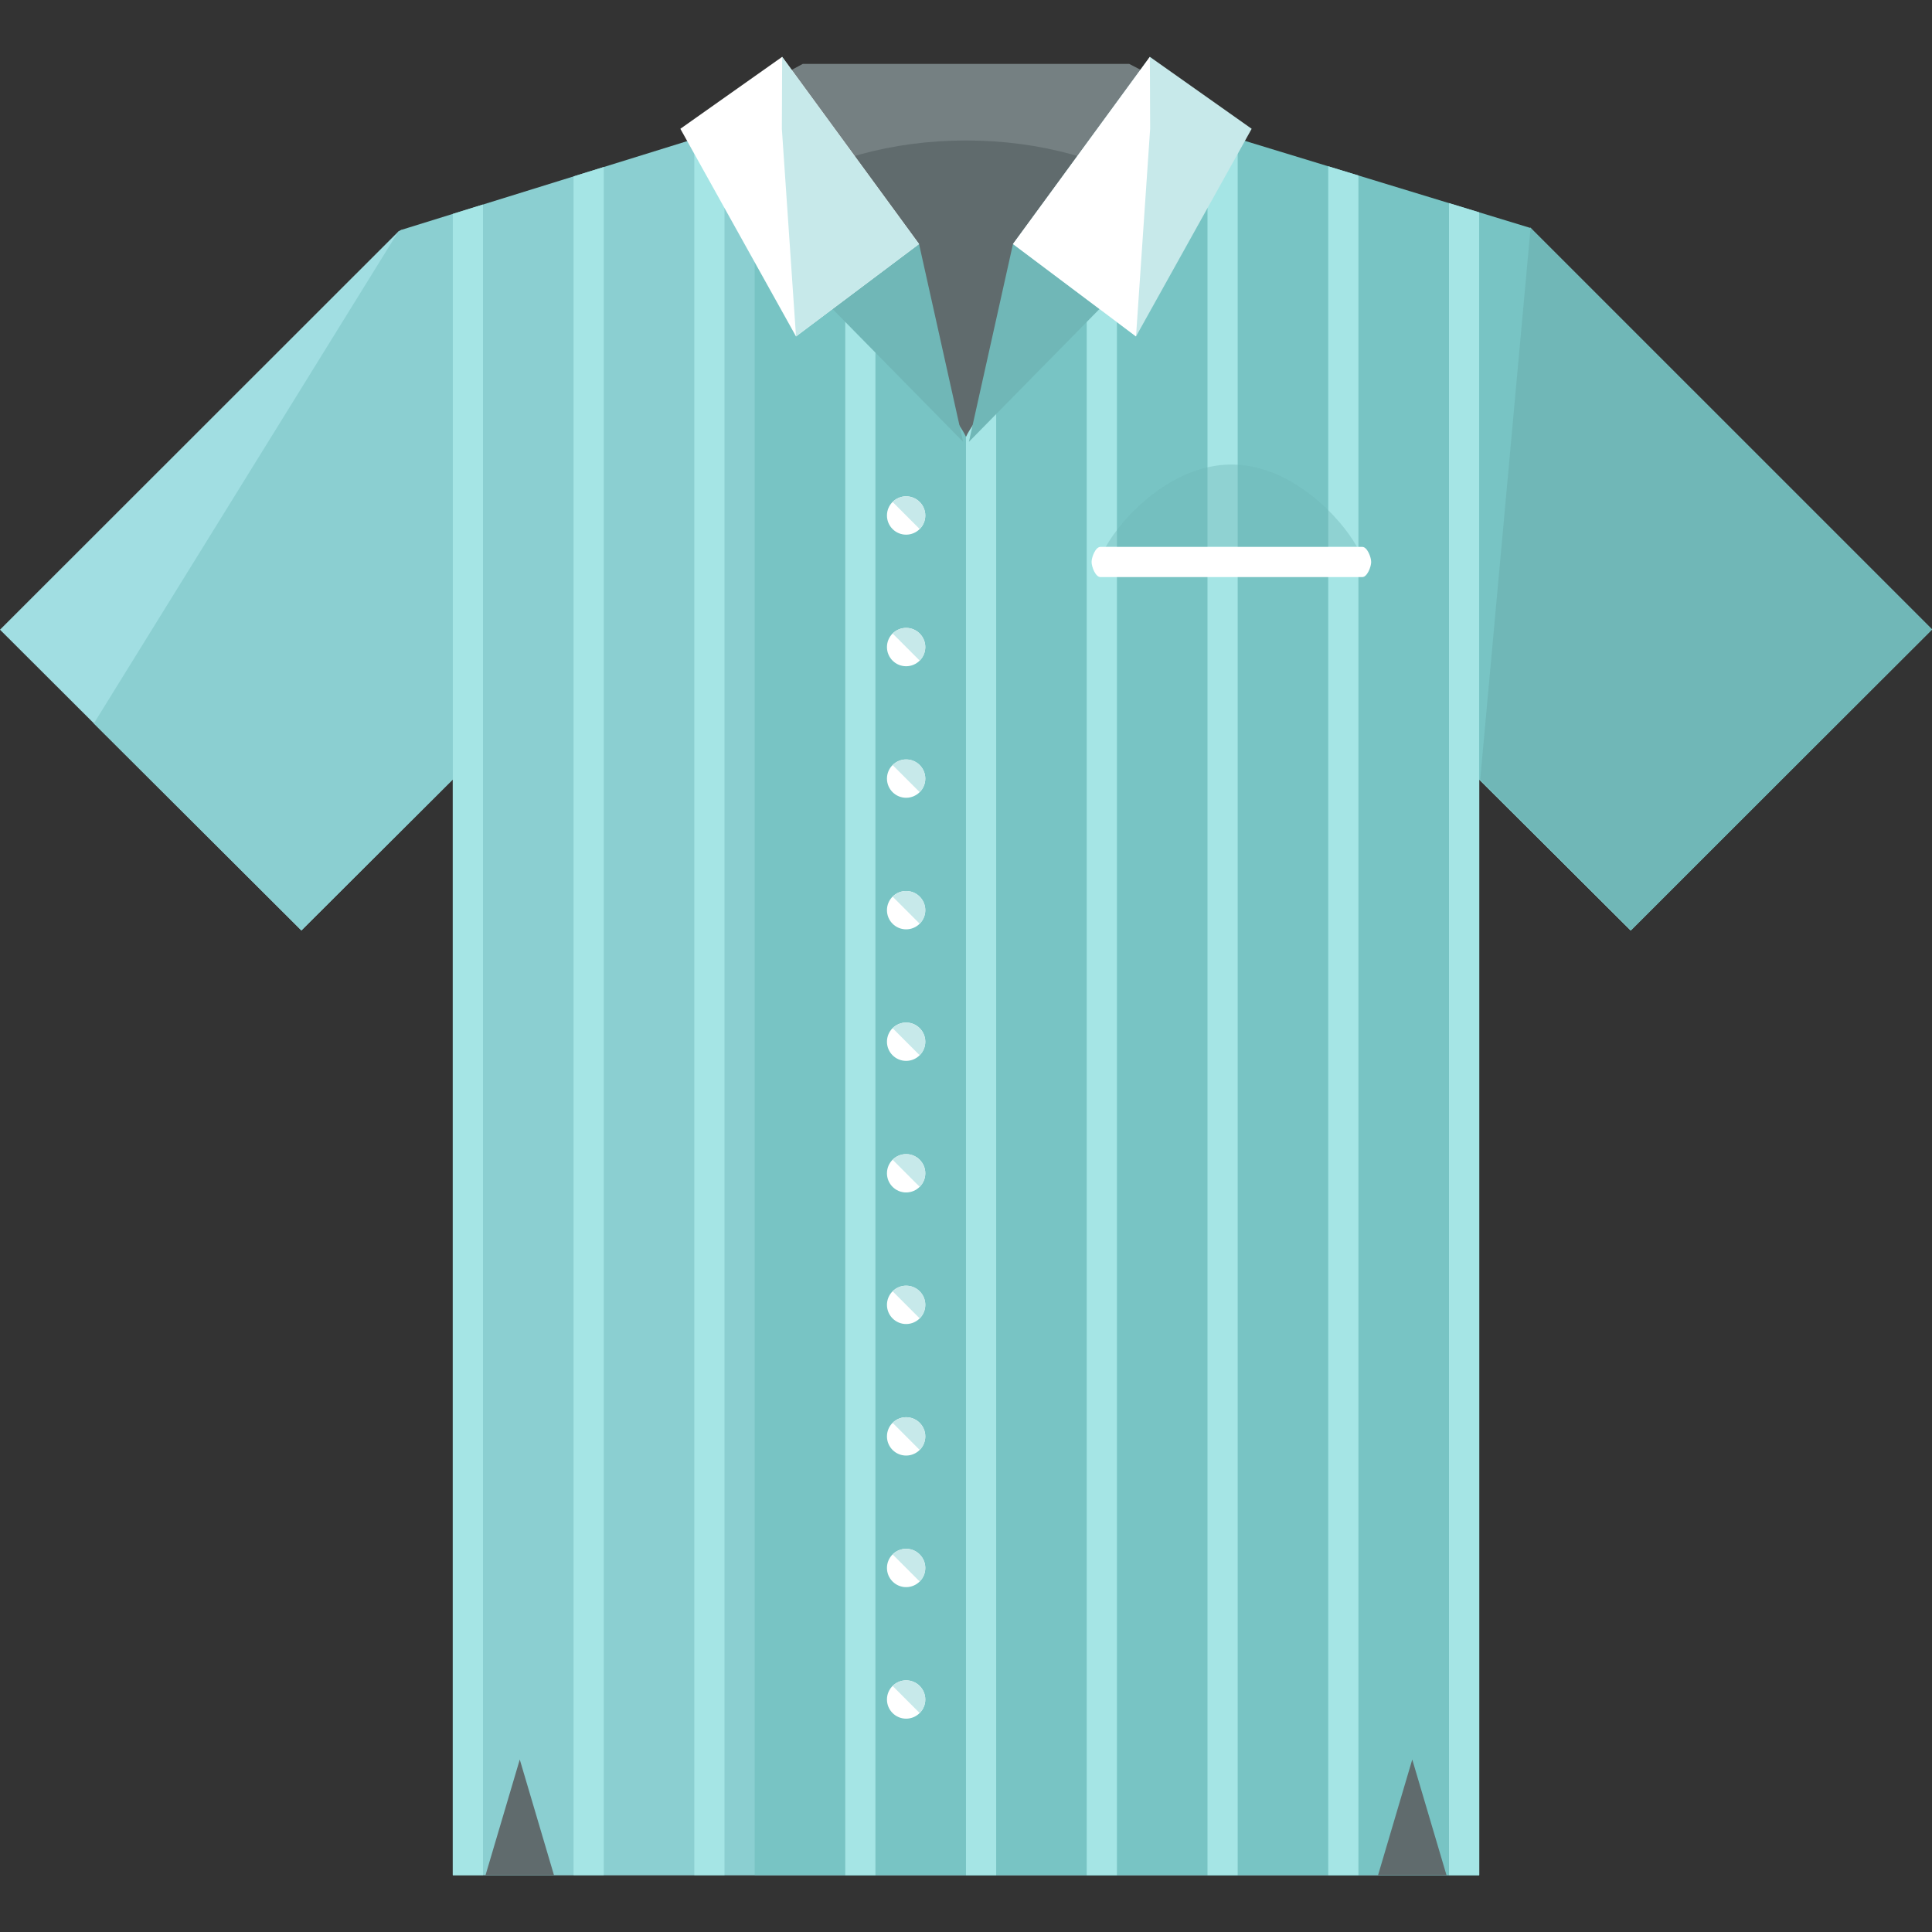 <?xml version="1.0" encoding="iso-8859-1"?>
<!-- Uploaded to: SVG Repo, www.svgrepo.com, Generator: SVG Repo Mixer Tools -->
<svg version="1.1" id="Layer_1" xmlns="http://www.w3.org/2000/svg" xmlns:xlink="http://www.w3.org/1999/xlink" 
	 viewBox="0 0 510.267 510.267" xml:space="preserve">
<rect x="0" y="0" width="510.267" height="510.267" fill="#333333" stroke="none"/>
<polygon style="fill:#A1DEE2;" points="510.267,166.247 405.064,61.053 404.243,60.215 404.243,60.215 404.139,60.12 
	404.084,62.113 314.428,32.821 195.831,32.821 106.191,62.113 106.128,61.093 106.032,60.702 106.032,60.702 105.195,61.172 
	0,166.311 79.602,245.745 119.594,205.865 119.594,495.25 390.673,495.25 390.673,205.865 430.665,245.713 "/>
<polygon style="fill:#8BCFD1;" points="510.267,166.247 405.064,61.053 404.243,60.215 404.243,60.215 404.139,60.12 
	404.084,62.113 314.428,32.821 195.831,32.821 106.032,60.702 106.128,61.093 106.032,60.702 106.032,60.702 105.195,61.172 
	24.78,191.083 79.602,245.745 119.594,205.865 119.594,495.25 390.673,495.25 390.673,205.865 430.665,245.713 "/>
<polyline style="fill:#78C4C4;" points="199.323,495.25 390.673,495.25 390.673,205.865 430.665,245.713 510.203,166.247 
	405.032,61.053 404.235,60.215 404.235,60.215 404.139,60.12 404.235,60.215 314.428,32.821 199.323,32.821 "/>
<g>
	<polygon style="fill:#A5E5E5;" points="119.594,56.491 119.594,205.865 119.594,495.25 127.567,495.25 127.567,54.016 	"/>
	<polygon style="fill:#A5E5E5;" points="151.486,46.589 151.486,495.25 159.458,495.25 159.458,44.114 	"/>
	<polygon style="fill:#A5E5E5;" points="183.377,36.687 183.377,495.25 191.35,495.25 191.35,34.212 	"/>
	<rect x="223.24" y="32.821" style="fill:#A5E5E5;" width="7.973" height="462.43"/>
	<rect x="255.13" y="32.821" style="fill:#A5E5E5;" width="7.973" height="462.43"/>
	<rect x="287.02" y="32.821" style="fill:#A5E5E5;" width="7.973" height="462.43"/>
	<polygon style="fill:#A5E5E5;" points="318.917,34.189 318.917,495.25 326.89,495.25 326.89,36.622 	"/>
	<polygon style="fill:#A5E5E5;" points="350.809,43.917 350.809,495.25 358.781,495.25 358.781,46.349 	"/>
	<polygon style="fill:#A5E5E5;" points="382.7,53.644 382.7,495.25 390.673,495.25 390.673,205.865 390.673,56.076 	"/>
</g>
<g>
	<polyline style="fill:#70B7B7;" points="404.243,60.215 404.139,60.12 404.084,60.168 	"/>
	<polyline style="fill:#70B7B7;" points="390.944,205.865 430.793,245.713 510.267,166.247 404.243,60.215 	"/>
</g>
<path style="fill:#758082;" d="M298.235,16.875h-86.211L188.815,29.4c1.092,1.985,71.134,77.951,66.319,77.951
	c-4.816,0,65.218-76.46,66.319-78.454L298.235,16.875z"/>
<path style="fill:#606B6D;" d="M255.133,37.102c-19.797,0-37.68,5.214-50.524,13.61c18.712,22.747,47.718,58.186,50.524,64.668
	c2.806-6.482,31.812-41.922,50.532-64.668C292.814,42.316,274.938,37.102,255.133,37.102z"/>
<polygon style="fill:#70B7B7;" points="215.261,76.903 254.376,116.696 242.736,64.449 "/>
<polygon style="fill:#FFFFFF;" points="210.238,88.854 179.694,34.016 206.578,15.017 242.736,64.449 "/>
<polygon style="fill:#C7E9EA;" points="210.238,88.854 206.499,34.016 206.578,15.017 242.736,64.449 "/>
<polygon style="fill:#70B7B7;" points="295.014,76.903 255.899,116.696 267.539,64.449 "/>
<polygon style="fill:#C7E9EA;" points="300.037,88.854 330.581,34.016 303.697,15.017 267.539,64.449 "/>
<g>
	<polygon style="fill:#FFFFFF;" points="300.037,88.854 303.768,34.016 303.697,15.017 267.539,64.449 	"/>
	<circle style="fill:#FFFFFF;" cx="239.32" cy="136.15" r="5.063"/>
</g>
<path style="fill:#C7E9EA;" d="M235.759,132.578c1.977-1.977,5.166-1.993,7.136,0c1.985,1.977,1.985,5.166,0,7.144"/>
<circle style="fill:#FFFFFF;" cx="239.32" cy="170.9" r="5.063"/>
<path style="fill:#C7E9EA;" d="M235.759,167.324c1.977-1.977,5.166-1.993,7.136,0c1.985,1.977,1.985,5.166,0,7.144"/>
<circle style="fill:#FFFFFF;" cx="239.32" cy="205.64" r="5.063"/>
<path style="fill:#C7E9EA;" d="M235.759,202.07c1.977-1.977,5.166-1.993,7.136,0c1.985,1.977,1.985,5.166,0,7.144"/>
<circle style="fill:#FFFFFF;" cx="239.32" cy="240.39" r="5.063"/>
<path style="fill:#C7E9EA;" d="M235.759,236.816c1.977-1.977,5.166-1.993,7.136,0c1.985,1.977,1.985,5.166,0,7.144"/>
<circle style="fill:#FFFFFF;" cx="239.32" cy="275.13" r="5.063"/>
<path style="fill:#C7E9EA;" d="M235.759,271.562c1.977-1.977,5.166-1.993,7.136,0c1.985,1.977,1.985,5.166,0,7.144"/>
<circle style="fill:#FFFFFF;" cx="239.32" cy="309.88" r="5.063"/>
<path style="fill:#C7E9EA;" d="M235.759,306.308c1.977-1.977,5.166-1.993,7.136,0c1.985,1.977,1.985,5.166,0,7.144"/>
<circle style="fill:#FFFFFF;" cx="239.32" cy="344.63" r="5.063"/>
<path style="fill:#C7E9EA;" d="M235.759,341.053c1.977-1.977,5.166-1.993,7.136,0c1.985,1.977,1.985,5.166,0,7.144"/>
<circle style="fill:#FFFFFF;" cx="239.32" cy="379.37" r="5.063"/>
<path style="fill:#C7E9EA;" d="M235.759,375.799c1.977-1.977,5.166-1.993,7.136,0c1.985,1.977,1.985,5.166,0,7.144"/>
<circle style="fill:#FFFFFF;" cx="239.32" cy="414.12" r="5.063"/>
<path style="fill:#C7E9EA;" d="M235.759,410.546c1.977-1.977,5.166-1.993,7.136,0c1.985,1.977,1.985,5.166,0,7.144"/>
<circle style="fill:#FFFFFF;" cx="239.32" cy="448.859" r="5.063"/>
<path style="fill:#C7E9EA;" d="M235.759,445.292c1.977-1.977,5.166-1.993,7.136,0c1.985,1.977,1.985,5.166,0,7.144"/>
<g>
	<polygon style="fill:#606B6D;" points="146.311,495.25 137.278,464.714 128.236,495.25 	"/>
	<polygon style="fill:#606B6D;" points="382.038,495.25 372.997,464.714 363.964,495.25 	"/>
</g>
<path style="opacity:0.4;fill:#70B7B7;enable-background:new    ;" d="M358.399,144.441c-4.409-7.973-17.516-21.75-33.183-21.75
	s-28.766,13.777-33.175,21.75H358.399z"/>
<path style="fill:#FFFFFF;" d="M362.146,148.428c0,1.284-1.06,3.986-2.336,3.986h-69.173c-1.3,0-2.336-2.703-2.336-3.986l0,0
	c0-1.292,1.044-3.986,2.336-3.986h69.173C361.094,144.441,362.146,147.136,362.146,148.428L362.146,148.428z"/>
</svg>
